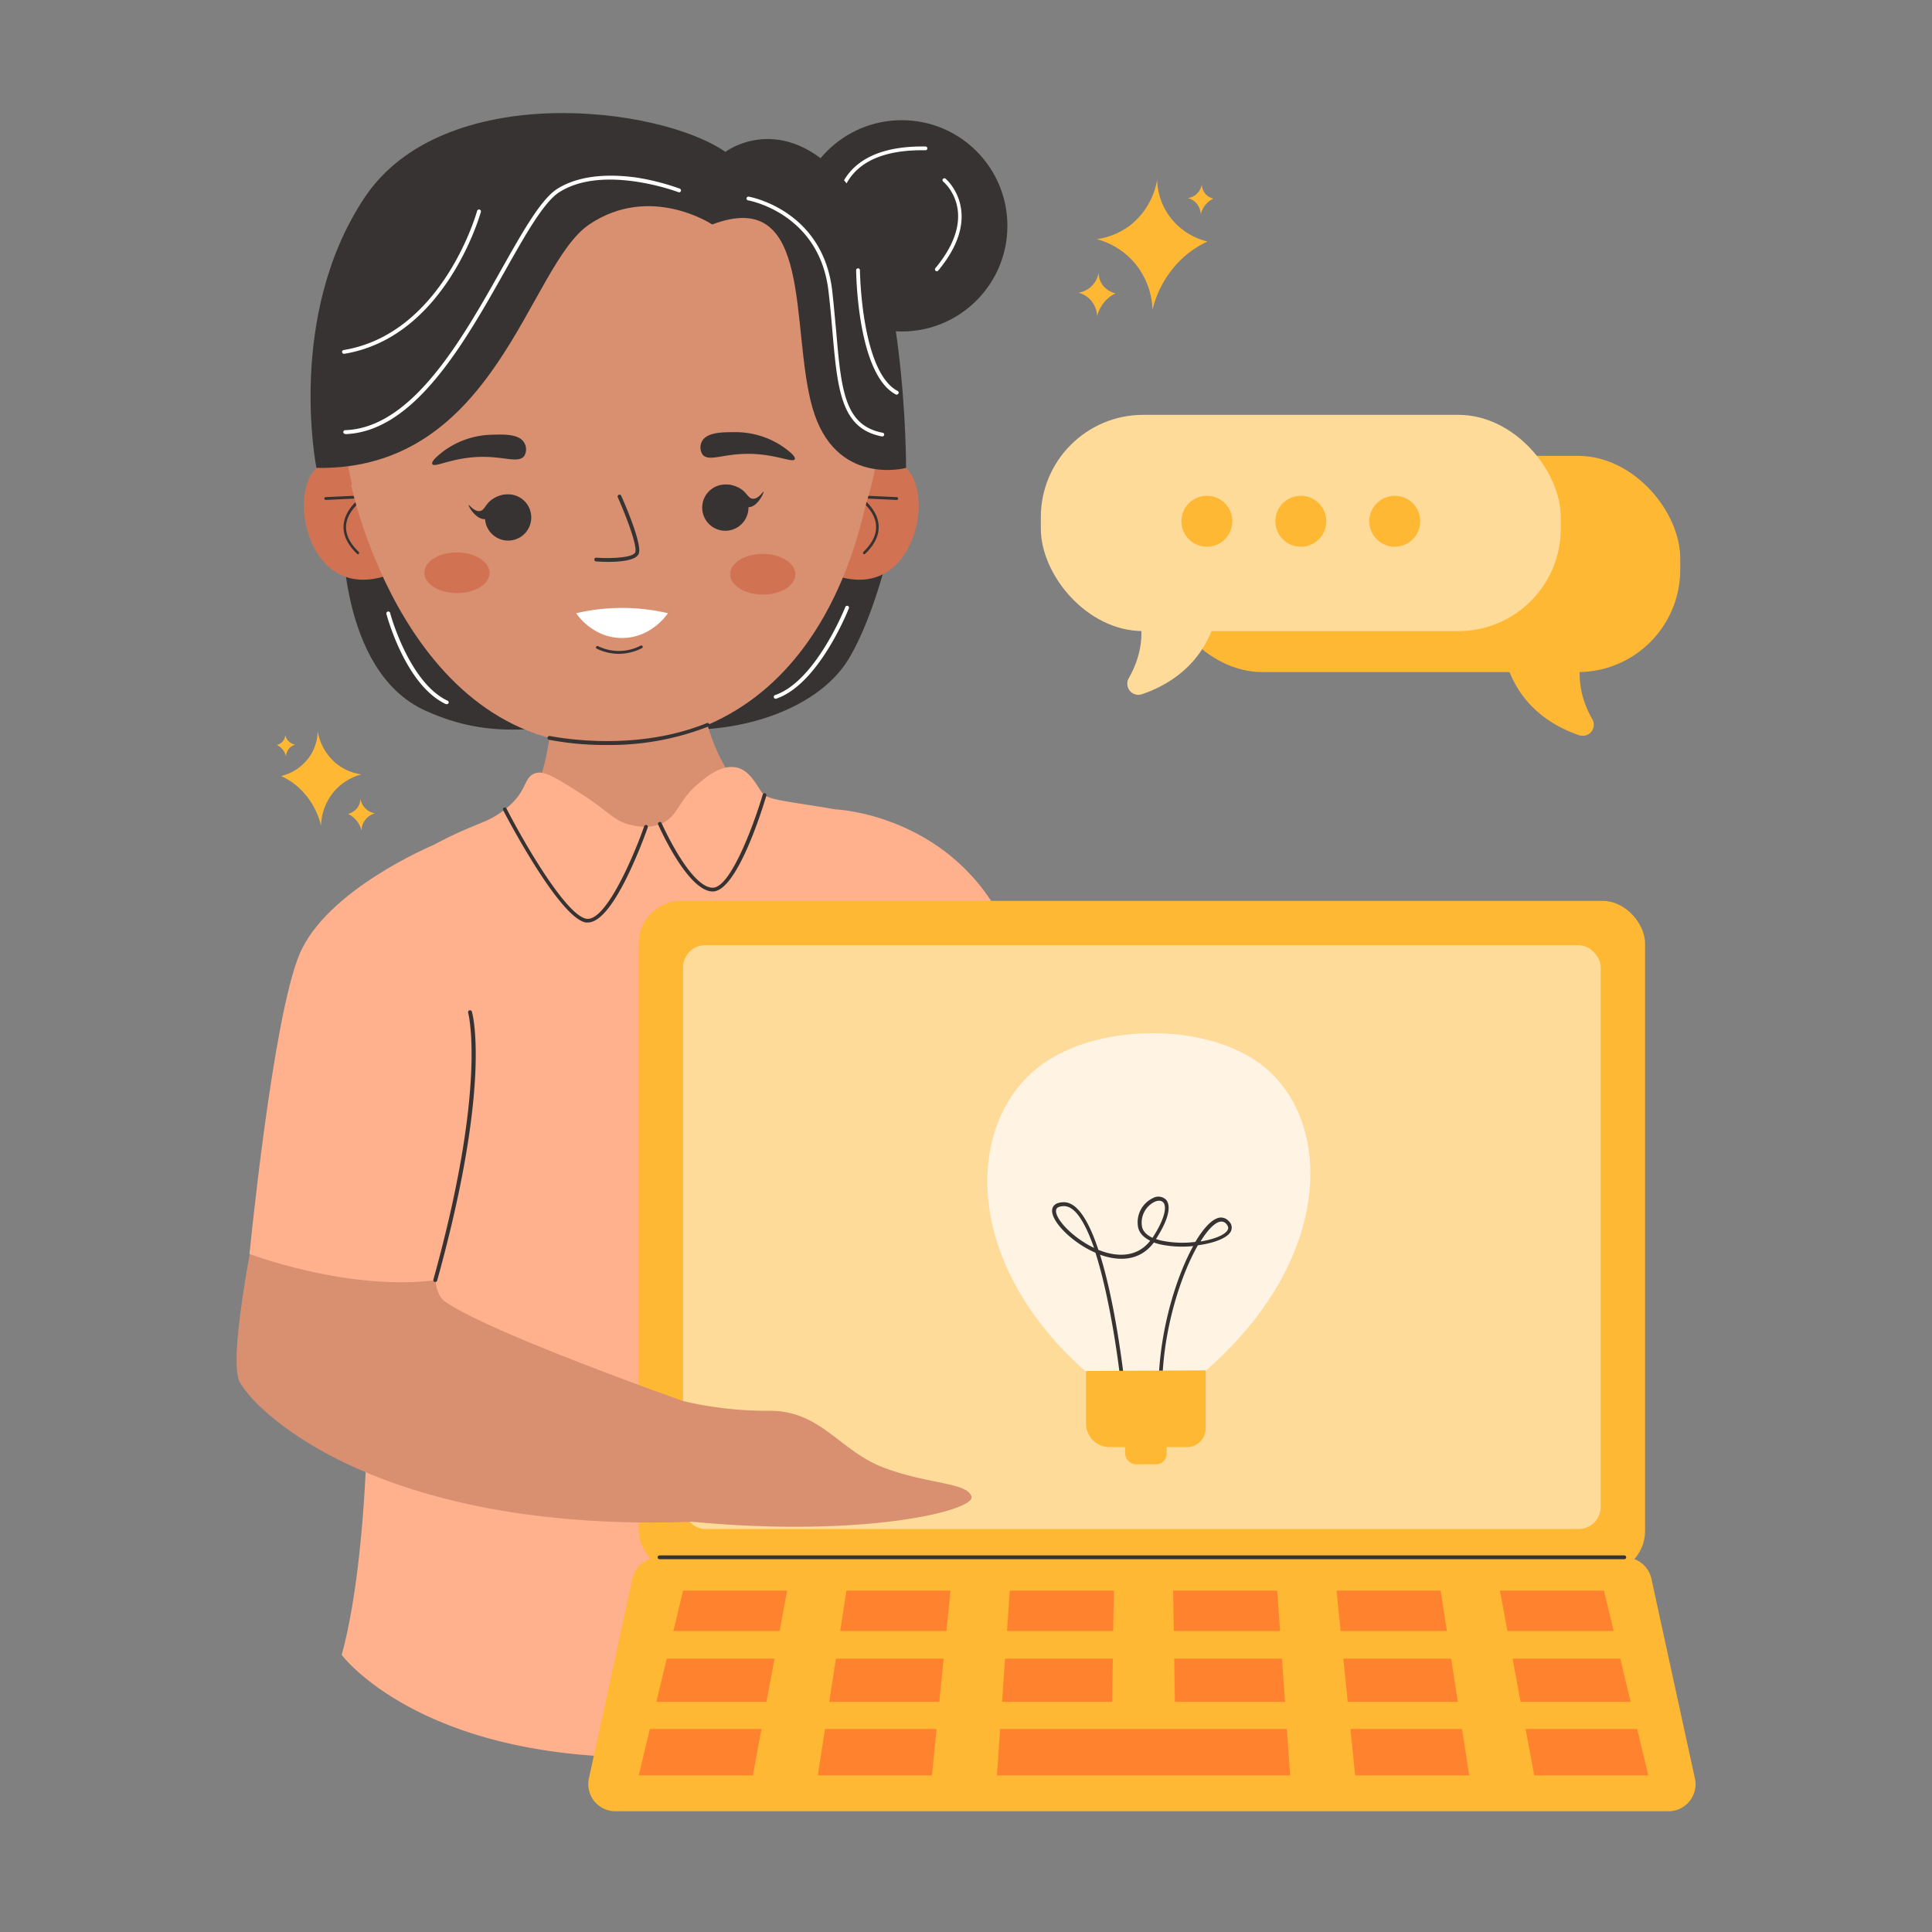 <svg height="512" viewBox="0 0 512 512" width="512" xmlns="http://www.w3.org/2000/svg"><rect x="0" y="0" width="512" height="512" fill="#808080" stroke="none"/><g id="Course"><path d="m90.76 139.39s-1.28 38.35 21.9 48.91 37.65.73 58.75 4.22 44.69-3.54 53.4-17.74 17.31-48.9 13-63-134.04 5.64-147.05 27.61z" fill="#383333"/><circle cx="238.97" cy="59.85" fill="#383333" r="28"/><path d="m222.93 66.23a.49.49 0 0 1 -.47-.34c-.16-.47-3.73-11.53 2.1-19.46 3.71-5 10.37-7.61 19.81-7.61h.9a.5.5 0 0 1 .49.51.5.5 0 0 1 -.51.49c-9.57-.16-16.26 2.26-19.89 7.19-5.52 7.52-2 18.45-2 18.56a.51.51 0 0 1 -.32.63z" fill="#fff"/><path d="m248.28 71.88a.52.52 0 0 1 -.32-.11.5.5 0 0 1 -.07-.71c11.93-14.36 2.52-22.55 2.11-22.9a.5.5 0 1 1 .64-.76c.11.09 10.6 9.15-2 24.3a.49.49 0 0 1 -.36.18z" fill="#fff"/><path d="m101.61 125.77c-.78-.75-5-4.71-11-4.27-.88.07-4.39.32-6.75 2.54-6.13 5.73-3.78 23.82 6.8 28.47 5.92 2.6 12.2 0 14.32-.95q-1.68-12.9-3.37-25.79z" fill="#d17352"/><path d="m94.89 146.89a.36.36 0 0 1 -.26-.11c-2.64-2.54-3.83-5.18-3.55-7.84.35-3.28 2.82-5.71 4.27-6.87l-9 .42a.39.39 0 0 1 -.4-.36.38.38 0 0 1 .36-.39l10.21-.47a.38.38 0 0 1 .38.26.38.38 0 0 1 -.16.43s-4.51 2.86-5 7.06c-.26 2.42.86 4.85 3.32 7.22a.38.38 0 0 1 0 .53.37.37 0 0 1 -.17.12z" fill="#383333"/><path d="m222.37 125.77c.77-.75 5-4.71 11-4.27.88.07 4.38.32 6.75 2.54 6.12 5.73 3.78 23.82-6.81 28.47-5.91 2.6-12.2 0-14.32-.95q1.7-12.9 3.38-25.79z" fill="#d17352"/><path d="m229.09 146.89a.36.36 0 0 1 -.27-.12.37.37 0 0 1 0-.53c2.46-2.37 3.57-4.8 3.32-7.22-.44-4.2-4.91-7-5-7.06a.37.37 0 0 1 -.16-.43.37.37 0 0 1 .37-.26l10.21.47a.38.38 0 1 1 0 .75l-9-.42c1.44 1.16 3.92 3.59 4.26 6.87.29 2.66-.91 5.3-3.54 7.84a.4.4 0 0 1 -.19.11z" fill="#383333"/><circle cx="162.14" cy="111.23" fill="#d89071" r="70.93"/><path d="m147.13 165.45s1.41 38-7.74 47.87-36.61 13.38-45.06 32.39 20.77 88 0 192.54c0 0 67.94 49.64 179.88 0 0 0-17.95-28.51-23.23-76s11.61-117.25-4.23-133.09-41.18-7.39-52.8-23.23-10.47-47.17-10.47-47.17-16.63-10.56-36.35 6.69z" fill="#d89071"/><path d="m93.07 128.63s14.68 71.09 69.91 68.82 68.84-57.87 69.94-90.82c0 0-90.73-64.84-139.85 22z" fill="#d89071"/><path d="m117.56 119.55a22.34 22.34 0 0 1 12.74-4.34c3.11-.11 7.32-.26 8.65 2.16a3.42 3.42 0 0 1 0 3.43c-1.44 2-5.13.25-11 .27-7.81 0-12.84 3-13.37 1.93-.47-.8 2.01-2.7 2.98-3.45z" fill="#383333"/><path d="m207.46 118.37a22.28 22.28 0 0 0 -12.9-3.84c-3.11 0-7.32 0-8.56 2.49a3.43 3.43 0 0 0 .18 3.43c1.51 1.91 5.13 0 11-.16 7.8-.28 13 2.54 13.43 1.41.39-.82-2.15-2.62-3.15-3.33z" fill="#383333"/><path d="m161.18 148.9c-1.46 0-2.68-.08-3.22-.12a.5.5 0 0 1 -.46-.53.47.47 0 0 1 .53-.46c3.94.28 9.74 0 10.31-1.41.66-1.62-2.49-9.81-4.62-14.59a.51.51 0 0 1 .25-.66.49.49 0 0 1 .66.26c.59 1.3 5.67 12.81 4.64 15.36-.72 1.8-4.95 2.15-8.09 2.15z" fill="#383333"/><ellipse cx="121.09" cy="151.77" fill="#d17352" rx="5.39" ry="8.65" transform="matrix(.005 -1 1 .005 -31.28 272.12)"/><ellipse cx="202.12" cy="152.17" fill="#d17352" rx="5.39" ry="8.65" transform="matrix(.005 -1 1 .005 48.96 353.54)"/><path d="m196.87 138.52a6.13 6.13 0 1 1 -.64-8.63 6.13 6.13 0 0 1 .64 8.63z" fill="#383333" fill-rule="evenodd"/><path d="m202.34 130.3c-.14-.11-1.31 2-2.86 1.86-1.14-.1-1.44-1.35-2.91-2.43a7.35 7.35 0 0 0 -4.34-1.33 15.51 15.51 0 0 0 2.52 3.54c1.42 1.51 2.33 2.48 3.56 2.48 2.48 0 4.21-3.97 4.03-4.12z" fill="#383333" fill-rule="evenodd"/><path d="m139.07 141.39a6.13 6.13 0 1 1 -.14-8.66 6.14 6.14 0 0 1 .14 8.66z" fill="#383333" fill-rule="evenodd"/><path d="m124.21 133.83c.13-.12 1.48 1.86 3 1.59 1.13-.2 1.32-1.47 2.68-2.67a7.32 7.32 0 0 1 4.21-1.72 15.62 15.62 0 0 1 -2.19 3.75c-1.28 1.63-2.1 2.68-3.32 2.79-2.46.23-4.59-3.57-4.38-3.74z" fill="#383333" fill-rule="evenodd"/><path d="m164 173.27a13.42 13.42 0 0 1 -5.85-1.36.38.38 0 0 1 -.18-.5.39.39 0 0 1 .51-.18 12.53 12.53 0 0 0 11.3-.13.37.37 0 1 1 .35.66 13.39 13.39 0 0 1 -5.55 1.49z" fill="#383333"/><path d="m160.84 197.43a79.08 79.08 0 0 1 -15.33-1.38.5.5 0 1 1 .21-1c.22 0 21.79 4.67 41.58-3.42a.49.49 0 0 1 .65.27.5.5 0 0 1 -.27.65 71.55 71.55 0 0 1 -26.84 4.88z" fill="#383333"/><path d="m167.68 218.72c-4.72-.85-6.14-3.49-13.11-8-8.64-5.6-10.9-6.54-12.94-5.72-2.59 1-2.06 4-5.85 7.78a23.77 23.77 0 0 1 -7.72 5.07c-10.37 4.4-43.44 16-36.58 54.71s9.76 126.9-.93 166c0 0 22.57 30.45 90.15 26.85s101.74-26.85 101.74-26.85-28.35-55.95-27.82-99.25 7.4-98.47-4.22-112.2-43.3-13.2-47.79-16.37c-1.52-1.07-3.31-6.65-7.65-7.39-3.8-.65-7.4 2.26-9.51 4-6 4.82-5.6 9.16-10.56 11.09a12.82 12.82 0 0 1 -7.21.28z" fill="#ffb08d"/><path d="m221.55 214.5s29.08 1.23 43.75 28.69 21.59 64.75 21.59 64.75l-43.44 3.36z" fill="#ffb08d"/><path d="m188.75 59.49s-16.41-10.92-32.6 0-24.54 65.38-72.29 64.51c0 0-8.12-40.26 12.72-71.59s78.23-24.32 95.65-12.16c0 0 15-11.43 31.5 7.58s16.39 76.17 16.39 76.17-18.85 5.14-24.83-16 .44-58.72-26.54-48.51z" fill="#383333"/><path d="m177 162.51c-.3.46-4.46 6.56-12.15 6.56s-11.85-6.07-12.15-6.56a53.6 53.6 0 0 1 12.67-1.4 53 53 0 0 1 11.63 1.4z" fill="#fff"/><path d="m74.5 205.65a19 19 0 0 1 4.78 3.18 19.93 19.93 0 0 1 5.79 10 14.69 14.69 0 0 1 3.62-9.26 14.49 14.49 0 0 1 7.1-4.35 13.62 13.62 0 0 1 -6.52-2.75 14.16 14.16 0 0 1 -5.07-8.69 12.46 12.46 0 0 1 -2.2 6.8 12.82 12.82 0 0 1 -7.5 5.07z" fill="#ffb833"/><path d="m92.2 215.68a6.12 6.12 0 0 1 1.61 1.07 6.76 6.76 0 0 1 2 3.37 4.82 4.82 0 0 1 3.61-4.59 4.47 4.47 0 0 1 -2.19-.93 4.72 4.72 0 0 1 -1.71-2.93 4.23 4.23 0 0 1 -.73 2.3 4.37 4.37 0 0 1 -2.59 1.71z" fill="#ffb833"/><path d="m73.37 197.43a4.72 4.72 0 0 1 1.1.73 4.57 4.57 0 0 1 1.33 2.31 3.41 3.41 0 0 1 .84-2.14 3.34 3.34 0 0 1 1.63-1 3.15 3.15 0 0 1 -2.67-2.64 2.8 2.8 0 0 1 -.5 1.57 3 3 0 0 1 -1.73 1.17z" fill="#ffb833"/><path d="m320 64a26.22 26.22 0 0 0 -6.58 4.38 27.47 27.47 0 0 0 -8 13.75 20.16 20.16 0 0 0 -5-12.75 19.94 19.94 0 0 0 -9.76-6 18.88 18.88 0 0 0 9-3.79 19.49 19.49 0 0 0 7-12 17.21 17.21 0 0 0 3 9.36 17.57 17.57 0 0 0 10.34 7.05z" fill="#ffb833"/><path d="m295.65 77.75a8.87 8.87 0 0 0 -2.21 1.47 9.28 9.28 0 0 0 -2.69 4.64 6.77 6.77 0 0 0 -1.68-4.3 6.7 6.7 0 0 0 -3.29-2 6.33 6.33 0 0 0 3-1.28 6.46 6.46 0 0 0 2.35-4 5.94 5.94 0 0 0 1 3.16 6 6 0 0 0 3.52 2.31z" fill="#ffb833"/><path d="m321.57 52.64a5.94 5.94 0 0 0 -1.52 1 6.39 6.39 0 0 0 -1.84 3.17 4.67 4.67 0 0 0 -1.14-2.94 4.6 4.6 0 0 0 -2.26-1.38 4.36 4.36 0 0 0 2.07-.87 4.49 4.49 0 0 0 1.61-2.76 4 4 0 0 0 .69 2.16 4 4 0 0 0 2.39 1.62z" fill="#ffb833"/><rect fill="#ffb833" height="178.22" rx="11.25" width="266.69" x="169.27" y="238.74"/><path d="m442 480h-278.79a7.18 7.18 0 0 1 -7.17-8.59l11.56-53.07a7.28 7.28 0 0 1 7.17-5.64h255.69a7.27 7.27 0 0 1 7.17 5.64l11.56 53.07a7.17 7.17 0 0 1 -7.19 8.59z" fill="#ffb833"/><rect fill="#ffdb99" height="154.72" rx="5.87" width="243.19" x="181.02" y="250.49"/><g fill="#ff832f"><path d="m206.61 432.23h-28.16l2.57-10.7h27.58z"/><path d="m250.82 432.23h-28.16l1.65-10.7h27.59z"/><path d="m295.02 432.23h-28.16l.75-10.7h27.58z"/><path d="m339.23 432.23h-28.16l-.17-10.7h27.58z"/><path d="m383.44 432.23h-28.17l-1.07-10.7h27.58z"/><path d="m427.64 432.23h-28.16l-1.99-10.7h27.58z"/><path d="m203.12 451.03h-29.18l2.76-11.48h28.56z"/><path d="m248.93 451.03h-29.18l1.78-11.48h28.55z"/><path d="m294.73 451.03h-29.18l.8-11.48h28.56z"/><path d="m340.54 451.03h-29.18l-.18-11.48h28.56z"/><path d="m386.34 451.03h-29.18l-1.15-11.48h28.56z"/><path d="m432.15 451.03h-29.18l-2.13-11.48h28.55z"/><path d="m199.51 470.5h-30.24l2.95-12.31h29.57z"/><path d="m246.97 470.5h-30.24l1.91-12.31h29.57z"/><path d="m341.9 470.5h-77.7l.85-12.31h75.99z"/><path d="m389.36 470.5h-30.24l-1.24-12.31h29.57z"/><path d="m436.82 470.5h-30.24l-2.28-12.31h29.57z"/></g><path d="m430.46 413.2h-255.69a.5.5 0 0 1 0-1h255.69a.5.5 0 0 1 0 1z" fill="#383333"/><path d="m288.89 364.47c-34.61-29.67-33.31-67.8-12.45-82.59 15.11-10.71 42.83-10.82 57.47 0 19.84 14.67 19.85 52.55-15.69 82.49z" fill="#fff3e3"/><path d="m307.57 371.2a.5.5 0 0 1 -.5-.48c-.58-15.28 4.1-31.38 9.14-40.5a28.21 28.21 0 0 1 -8.52-.4 14.78 14.78 0 0 1 -1.9-.55c-4.2 5.63-10.44 4.62-14.27 3.24 4.47 14.31 6.59 34.73 6.73 36a.5.5 0 0 1 -1 .11c-.85-8.41-3.25-25.08-6.94-36.63-6.22-2.67-12-8.48-11.46-11.54.16-.83.82-1.83 3.09-1.85 3.72 0 6.76 5.4 9.15 12.65h.06c3.41 1.37 9.57 2.78 13.66-2.44-2-1-3.13-2.35-3.28-4.1a7.09 7.09 0 0 1 4.08-7.24 2.89 2.89 0 0 1 3.45.52c.83 1 1.58 3.7-2.71 10.37.51.17 1 .31 1.53.43a27.6 27.6 0 0 0 8.9.33c1.94-3.27 3.9-5.48 5.61-6.19a2.7 2.7 0 0 1 3.23.68 2.26 2.26 0 0 1 .49 2.86c-1 1.69-4.53 3-8.66 3.54-4.94 8.62-10 24.78-9.41 40.61a.5.5 0 0 1 -.49.52zm-25.57-51.56c-1.28 0-2 .36-2.12 1-.42 2.25 4.33 7.34 10.06 10.07-2.27-6.48-4.94-11.07-7.94-11.07zm41.69 4.09a2.2 2.2 0 0 0 -.86.19c-1.35.56-3 2.36-4.68 5.08 3.54-.56 6.42-1.69 7.16-3 .2-.34.37-.88-.36-1.69a1.67 1.67 0 0 0 -1.29-.58zm-16.5-5.52a3 3 0 0 0 -1.14.25 6.15 6.15 0 0 0 -3.46 6.22c.13 1.63 1.38 2.68 2.87 3.36v-.06c3.41-5.27 3.71-8.25 2.85-9.29a1.45 1.45 0 0 0 -1.15-.48z" fill="#383333"/><rect fill="#ffb833" height="9.94" rx="2.83" width="11.01" x="298.17" y="378.12"/><path d="m287.81 363.33v13.89a6.29 6.29 0 0 0 6.29 6.29h20.41a5 5 0 0 0 5-5v-15.35z" fill="#ffb833"/><path d="m107.57 231.17s-22.15 11.11-27 33.21-21.8 92.86-17.05 101.83 40.39 42.25 128.74 36.64l1.25-27.13s-62.4-21.49-75.6-30.81 28.47-96.72-10.34-113.74z" fill="#d89071"/><path d="m114.73 224s-28.28 11.79-35.41 29-13.2 79.32-13.2 79.32 33 12.56 58.08 5.16c0 0 8.19-52.8 6.87-80s-8.65-34.12-16.34-33.48z" fill="#ffb08d"/><path d="m180.73 371.22a96.86 96.86 0 0 0 23.27 2.65c13.64 0 18.52 10.7 30.34 15.12s21.73 3.81 23.11 7.54-28.17 11.09-74 6.75z" fill="#d89071"/><path d="m155.76 244.47a2.59 2.59 0 0 1 -.48 0c-7-1.08-21.31-28.53-21.91-29.7a.5.5 0 1 1 .88-.46c5 9.74 15.95 28.37 21.18 29.17s12.83-17.43 15.29-24.53a.51.51 0 0 1 .63-.31.5.5 0 0 1 .31.64 129.6 129.6 0 0 1 -5.36 12.88c-4.01 8.16-7.55 12.31-10.54 12.31z" fill="#383333"/><path d="m188.89 236.25c-6.59 0-14.14-17-14.45-17.68a.5.5 0 1 1 .91-.4c.08.17 7.6 17.08 13.54 17.08 4.89 0 11.22-17.81 13.24-24.68a.51.51 0 0 1 .63-.34.5.5 0 0 1 .33.62c-.76 2.6-7.68 25.4-14.2 25.4z" fill="#383333"/><path d="m115.33 339.73h-.13a.49.49 0 0 1 -.35-.62c14.34-51.67 9.26-70.54 9.21-70.72a.5.5 0 0 1 1-.28c.22.76 5.24 19.24-9.21 71.27a.5.5 0 0 1 -.52.35z" fill="#383333"/><rect fill="#ffb833" height="57.31" rx="27.13" transform="matrix(-1 0 0 -1 752.76 298.92)" width="137.79" x="307.48" y="120.81"/><path d="m421.24 168.77s-6.35 9.37.75 21.85a2.93 2.93 0 0 1 -3.52 4.21c-7.58-2.57-18.29-8.94-20.46-24.54z" fill="#ffb833"/><rect fill="#ffdb99" height="57.31" rx="27.13" width="137.79" x="275.83" y="109.94"/><path d="m299.87 157.9s6.35 9.38-.75 21.85a2.94 2.94 0 0 0 3.52 4.22c7.59-2.58 18.29-8.94 20.46-24.55z" fill="#ffdb99"/><circle cx="319.83" cy="138.14" fill="#ffb833" r="6.75"/><circle cx="344.73" cy="138.14" fill="#ffb833" r="6.75"/><circle cx="369.63" cy="138.14" fill="#ffb833" r="6.75"/><path d="m91.48 115a.5.5 0 0 1 -.5-.49.49.49 0 0 1 .48-.51c17.74-.59 30.91-23.94 41.48-42.71 5.6-9.94 10.44-18.52 14.75-21.25 6.37-4 14.87-3.83 20.88-3a61.68 61.68 0 0 1 11.59 2.96.51.51 0 0 1 .28.65.5.5 0 0 1 -.64.28c-.2-.07-19.85-7.47-31.57 0-4.1 2.6-8.88 11.08-14.42 20.9-10.7 19-24 42.62-42.32 43.22z" fill="#fff"/><path d="m91.19 93.76a.5.5 0 0 1 -.08-1c26.22-4.38 35.24-36.53 35.33-36.86a.5.5 0 0 1 1 .26c-.09.33-9.26 33.1-36.12 37.59z" fill="#fff"/><path d="m233.83 115.66h-.09c-10.91-2.05-11.8-12.41-13.16-28.09-.28-3.24-.57-6.59-1-10.21-2.31-20.87-21.14-24.23-21.33-24.26a.49.49 0 0 1 -.41-.57.5.5 0 0 1 .57-.41c.2 0 19.77 3.5 22.16 25.13.4 3.63.69 7 1 10.23 1.36 15.77 2.18 25.28 12.35 27.2a.48.48 0 0 1 .39.58.49.49 0 0 1 -.48.4z" fill="#fff"/><path d="m237.61 104.58a.53.53 0 0 1 -.24-.06c-10.1-5.36-10.47-31.78-10.48-32.91a.5.5 0 0 1 1 0c0 .27.37 27 10 32a.49.49 0 0 1 .21.67.5.5 0 0 1 -.49.3z" fill="#fff"/><path d="m118.38 186.6a.54.54 0 0 1 -.22 0c-10.65-5-15.55-23.14-15.76-23.91a.5.5 0 1 1 1-.25c0 .18 5 18.48 15.22 23.26a.49.49 0 0 1 .24.66.51.51 0 0 1 -.48.24z" fill="#fff"/><path d="m205.64 185.18a.5.5 0 0 1 -.16-1c10.75-3.75 18.45-23.1 18.53-23.29a.5.5 0 1 1 .93.36c-.32.81-8 20-19.13 23.87a.51.51 0 0 1 -.17.06z" fill="#fff"/></g></svg>